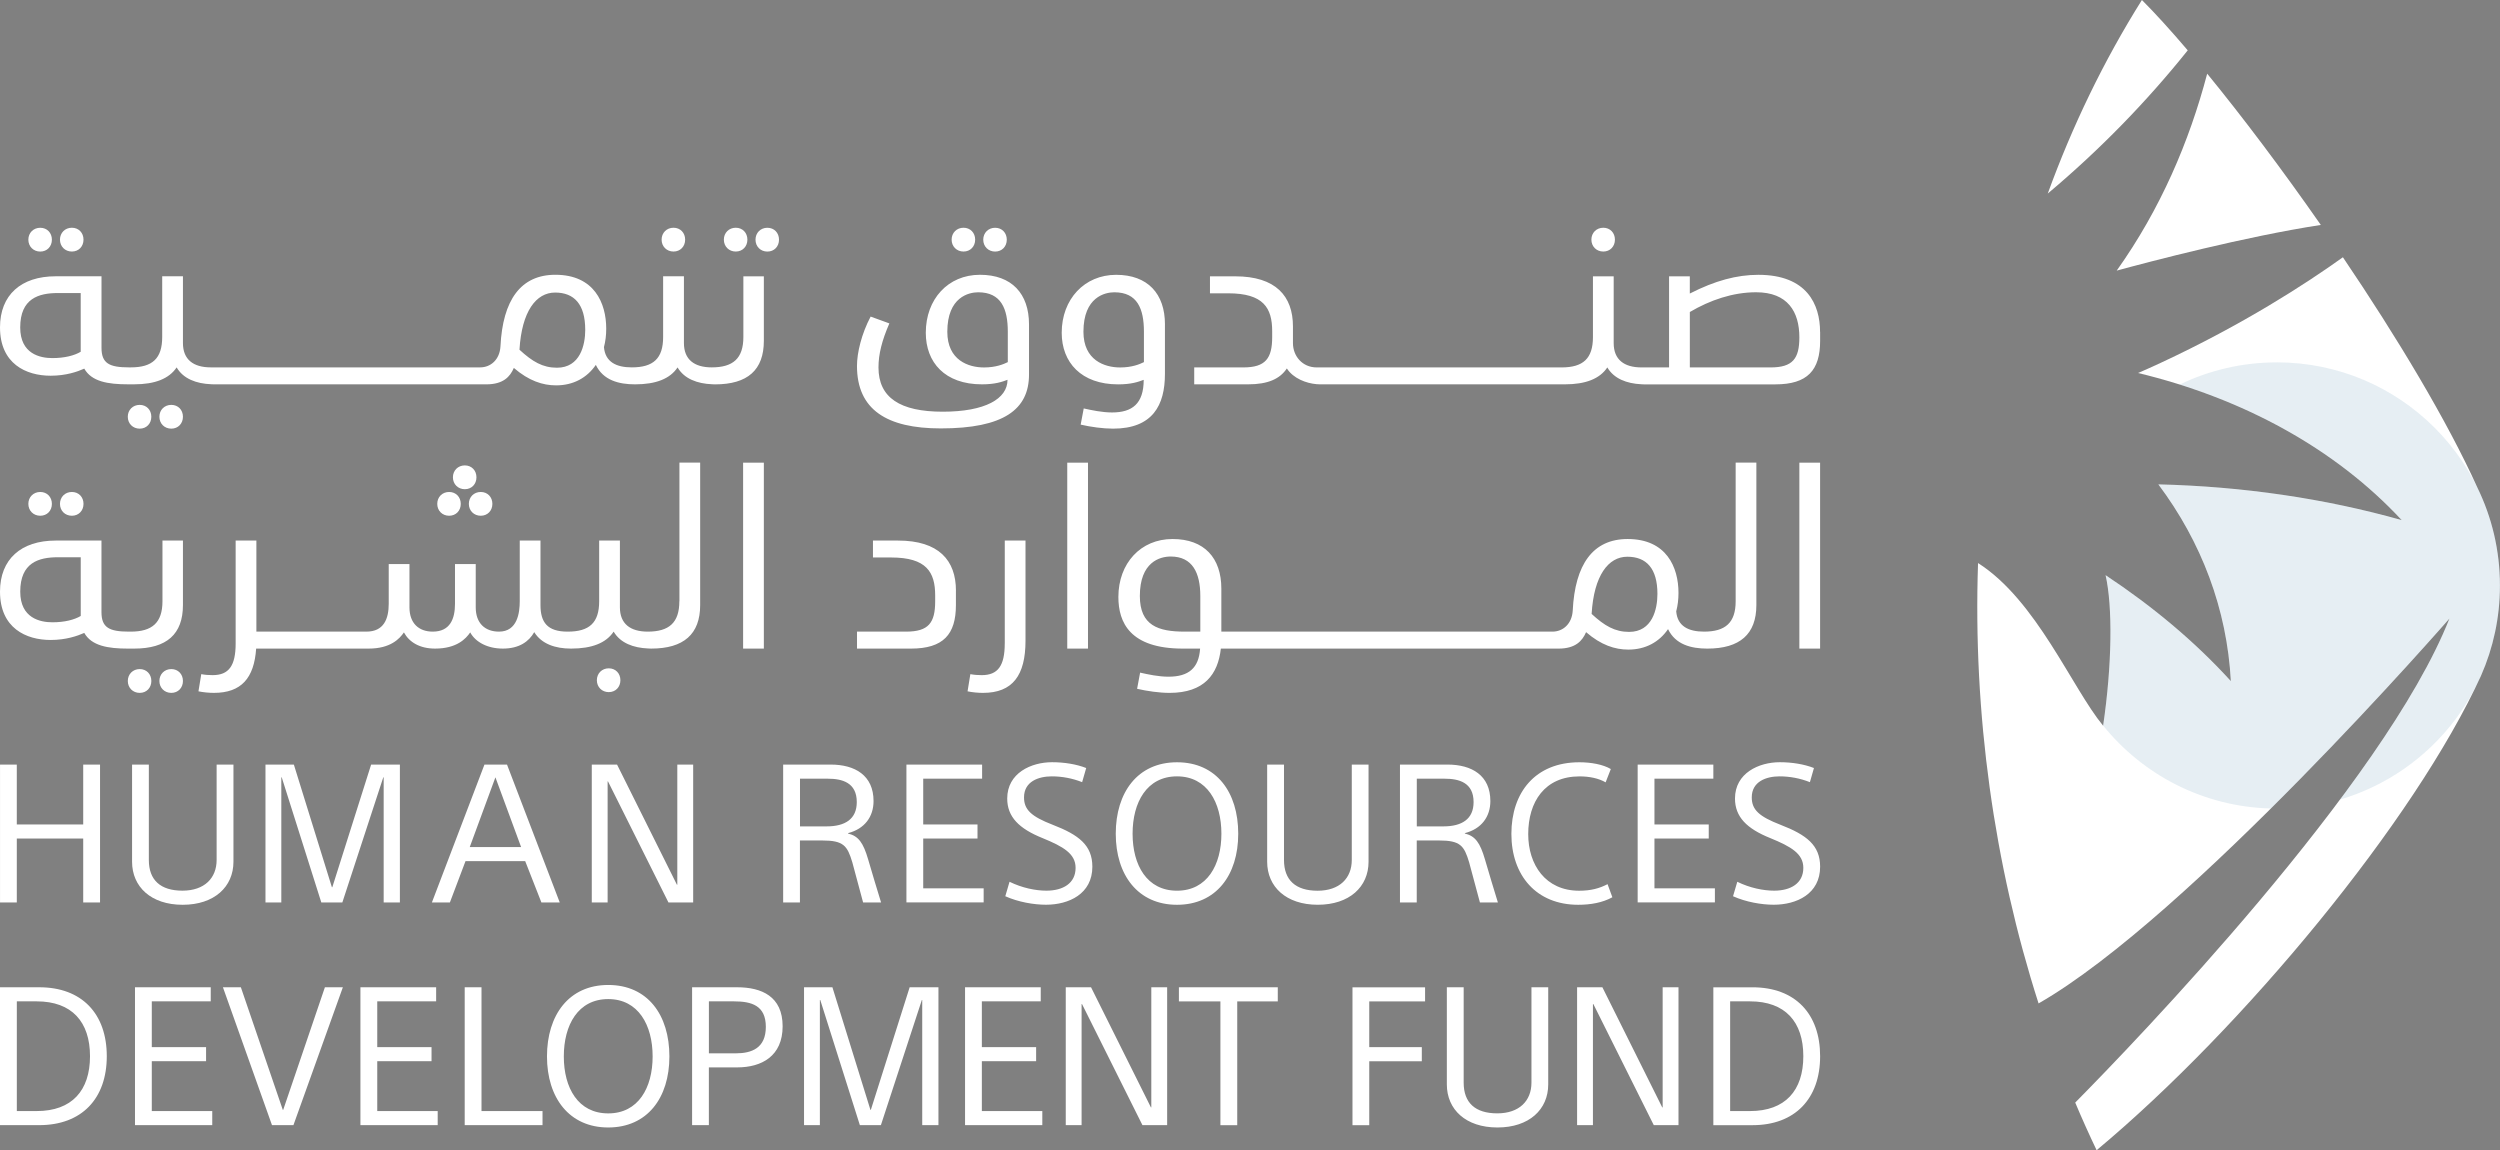 <?xml version="1.0" encoding="UTF-8"?>
<svg id="Layer_1" xmlns="http://www.w3.org/2000/svg" version="1.1" viewBox="0 0 857.11 394.34">
  <rect x="0" y="0" width="857.11" height="394.34" fill="#808080" stroke="none"/>
  <!-- Generator: Adobe Illustrator 29.5.0, SVG Export Plug-In . SVG Version: 2.1.0 Build 137)  -->
  <defs>
    <style>
      .st0 {
        fill: #005187;
        isolation: isolate;
        opacity: .1;
      }

      .st1 {
        fill: #fff;
      }
    </style>
  </defs>
  <path class="st1" d="M13.8,176.82c-2.34,0-4.08-1.74-4.08-4.07s1.74-4.08,4.08-4.08,3.99,1.73,3.99,4.08-1.65,4.07-3.99,4.07M28.63,172.75c0-2.35-1.65-4.08-3.99-4.08s-4.08,1.73-4.08,4.08,1.74,4.07,4.08,4.07,3.99-1.74,3.99-4.07M58.73,229.39c-2.34,0-4.08,1.74-4.08,4.08s1.74,4.08,4.08,4.08,3.99-1.74,3.99-4.08-1.65-4.08-3.99-4.08M47.9,229.39c-2.34,0-4.08,1.74-4.08,4.08s1.74,4.08,4.08,4.08,3.99-1.74,3.99-4.08-1.65-4.08-3.99-4.08M45.98,222.37h-2.08c-6.95,0-12.5-.96-15.01-5.38-2.34,1.03-6.24,2.42-11.54,2.42C8.94,219.41,0,215.34,0,202.84,0,191.74,7.2,185.33,19.09,185.33h15.7v24.55c0,5.29,2.69,6.67,9.37,6.67h.69c7.29,0,10.85-3.03,10.85-10.41v-20.81h7.02v22.12c0,9.97-5.55,14.92-16.74,14.92M27.68,191.05h-7.81c-6.6,0-12.93,1.83-12.93,11.8,0,9.11,6.86,10.5,11.03,10.5s7.54-.87,9.71-2.17v-20.13h0ZM159.36,159.56c-2.34,0-4.08,1.74-4.08,4.08s1.74,4.08,4.08,4.08,3.99-1.74,3.99-4.08-1.65-4.08-3.99-4.08M149.91,172.75c0,2.33,1.72,4.07,4.07,4.07s3.99-1.74,3.99-4.07-1.64-4.08-3.99-4.08-4.07,1.73-4.07,4.08M160.74,172.75c0,2.33,1.74,4.07,4.08,4.07s3.99-1.74,3.99-4.07-1.65-4.08-3.99-4.08-4.08,1.73-4.08,4.08M208.71,229.13c-2.34,0-4.08,1.74-4.08,4.08s1.74,4.08,4.08,4.08,3.99-1.74,3.99-4.08-1.65-4.08-3.99-4.08M232.91,206.14c0,7.38-3.55,10.41-10.84,10.41-5.98,0-9.54-2.69-9.54-8.32v-22.9h-7.11v20.81c0,7.38-3.37,10.41-10.75,10.41h-.09c-6.94,0-9.28-3.21-9.28-9.1v-22.12h-7.11v20.81c0,3.9-.78,10.41-7.11,10.41-4.77,0-7.98-2.86-7.98-8.32v-14.84h-7.11v13.62c0,5.12-1.65,9.54-7.63,9.54-4.77,0-7.98-2.86-7.98-8.32v-14.84h-7.11v13.62c0,5.12-1.65,9.54-7.64,9.54h-37.73v-31.22h-7.11v35.3c0,7.63-2.34,10.84-7.89,10.84-1.3,0-2.61-.09-3.9-.34l-.96,5.89c1.65.35,3.65.53,5.3.53,9.37,0,13.79-5.04,14.48-15.18h38.6c7.47,0,10.59-3.39,12.06-5.55,1.83,3.37,5.46,5.55,10.68,5.55,7.45,0,10.57-3.39,12.05-5.55,1.83,3.37,5.99,5.55,11.19,5.55,5.64,0,8.94-2.43,10.76-5.64,2.52,4.08,7.28,5.64,12.58,5.64h.08c7.1,0,11.96-1.91,14.57-5.82,2.28,3.92,6.79,5.58,11.85,5.78l.99.04c11.19,0,16.82-4.95,16.82-14.92v-48.85h-7.11v47.54h-.03ZM254.77,222.37h7.11v-63.75h-7.11v63.75Z"/>
  <path class="st1" d="M327.73,202.5v4.95c0,10.06-4.33,14.92-15.43,14.92h-18.48v-5.82h16.83c7.72,0,9.97-3.03,9.97-10.41v-1.99c0-7.98-2.95-13.02-15.09-13.02h-6.24v-5.8h8.6c13.96,0,19.85,6.76,19.85,17.17M344.47,220.63c0,7.63-2.34,10.84-7.89,10.84-1.3,0-2.61-.09-3.9-.34l-.96,5.89c1.65.35,3.65.53,5.3.53,10.15,0,14.57-5.99,14.57-17.88v-34.34h-7.11v35.3h-.01ZM365.9,222.37h7.11v-63.75h-7.11v63.75ZM595.05,158.6h7.11v48.85c0,9.97-5.64,14.92-16.83,14.92-5.55,0-10.93-1.4-13.45-6.68-3.03,4.43-7.72,7.02-13.61,7.02-4.61,0-9.38-1.56-14.49-5.98-1.31,3.03-3.65,5.64-9.45,5.64h-115.77c-.96,8.76-5.64,15.18-17.61,15.18-3.47,0-7.73-.62-11.1-1.4l1.03-5.55c2.69.62,6.33,1.4,9.72,1.4,6.94,0,10.41-2.96,10.85-9.63h-5.9c-18.13,0-22.12-8.94-22.12-17.7,0-11.53,7.63-19.87,18.56-19.87s16.74,6.51,16.74,17.01v14.74h113.53c3.55,0,6.67-2.61,6.94-7.2.78-15.88,6.94-24.55,18.82-24.55,13.36,0,17.44,9.72,17.44,18.48,0,2.25-.26,4.33-.78,6.33.43,5.11,4.24,6.94,9.54,6.94,7.29,0,10.84-3.03,10.84-10.41v-47.54h0ZM411.52,204.33c0-7.91-2.68-13.53-10.15-13.53-3.73,0-10.58,1.9-10.58,13.53,0,10.15,6.33,12.22,15.35,12.22h5.38v-12.22h0ZM568.24,203.62c0-8.76-3.81-12.75-10.32-12.75s-11.46,6.42-12.24,19.61c4.43,4.08,7.98,6.16,12.84,6.16,7.98,0,9.72-7.81,9.72-13.02M616.9,222.37h7.11v-63.75h-7.11v63.75Z"/>
  <path class="st1" d="M.01,262.14h5.75v20.52h22.77v-20.52h5.77v47.27h-5.77v-21.92H5.76v21.92H.01v-47.27ZM80.04,295.43c0,8.61-6.56,14.77-17.41,14.77s-17.35-6.16-17.35-14.77v-33.3h5.75v32.71c0,6.89,3.98,10.52,11.52,10.52s11.72-4.31,11.72-10.52v-32.71h5.77v33.3ZM113.79,304.18h.14l13.31-42.05h9.86v47.27h-5.56v-42.9h-.13l-14.04,42.9h-7.21l-13.57-42.9h-.14v42.9h-5.43v-47.27h9.73l13.04,42.05ZM154.23,309.41h-6.16l18.02-47.27h7.74l18.08,47.27h-6.29l-5.56-14.18h-20.46l-5.36,14.18h-.01ZM161.05,290.41h17.61l-8.81-23.91-8.8,23.91ZM232.08,303.32h.13v-41.18h5.44v47.27h-8.47l-20.73-41.51h-.13v41.51h-5.43v-47.27h8.67l20.52,41.18Z"/>
  <path class="st1" d="M268.51,262.13h16.29c8.33,0,14.69,3.71,14.69,12.51,0,5.36-3.05,9.54-8.74,10.99v.14c3.58.86,5.22,3.17,6.89,8.88,1.52,5.22,2.85,9.59,4.43,14.75h-6.16c-1.06-3.76-2.78-10.52-3.7-13.77-1.72-5.69-2.98-7.48-10.34-7.48h-7.62v21.25h-5.75v-47.27h0ZM274.26,283.32h9.14c6.36,0,10.34-2.52,10.34-8.33,0-6.68-4.97-8.02-9.93-8.02h-9.54v16.35h-.01ZM310.76,262.13h25.95v4.83h-20.19v15.7h18.61v4.83h-18.61v17.07h20.72v4.83h-26.48v-47.27h0ZM371.01,268.16c-3.31-1.32-6.89-1.99-10.4-1.99-4.51,0-9.53,1.72-9.53,7.21,0,4.24,2.52,6.56,9.86,9.4,8.94,3.45,13.57,7.02,13.57,14.36,0,9.34-8.07,13.04-15.89,13.04-4.17,0-9.53-.92-13.96-2.91l1.45-4.96c4.31,2.11,8.94,3.05,12.65,3.05,5.69,0,10-2.52,10-7.82,0-4.83-4.17-7.28-11.32-10.2-8.08-3.25-12.12-7.28-12.12-13.57,0-8.74,8.21-12.45,15.36-12.45,4.18,0,8.35.67,11.72,1.99l-1.39,4.83v.02h0ZM403.53,310.2c-13.38,0-21-10.2-21-24.36s7.49-24.5,21-24.5,20.99,10.26,20.99,24.5-7.62,24.36-20.99,24.36M403.53,266.17c-10.34,0-15.23,8.88-15.23,19.66s4.9,19.54,15.23,19.54,15.22-8.81,15.22-19.54-4.9-19.66-15.22-19.66M469.2,295.44c0,8.6-6.56,14.75-17.41,14.75s-17.35-6.16-17.35-14.75v-33.31h5.77v32.71c0,6.89,3.97,10.54,11.52,10.54s11.72-4.31,11.72-10.54v-32.71h5.75v33.31ZM479.98,262.13h16.29c8.33,0,14.69,3.71,14.69,12.51,0,5.36-3.05,9.54-8.74,10.99v.14c3.58.86,5.22,3.17,6.89,8.88,1.52,5.22,2.85,9.59,4.43,14.75h-6.16c-1.06-3.76-2.78-10.52-3.7-13.77-1.72-5.69-2.98-7.48-10.34-7.48h-7.62v21.25h-5.75v-47.27h.01ZM485.73,283.32h9.14c6.36,0,10.34-2.52,10.34-8.33,0-6.68-4.97-8.02-9.93-8.02h-9.54v16.35h-.01ZM550.49,268.23c-2.39-1.39-5.56-2.05-8.94-2.05-11.98,0-17.61,8.74-17.61,19.8,0,10.45,5.89,19.4,17.47,19.4,4.04,0,6.95-.81,9.73-2.25l1.65,4.49c-3.37,1.86-7.48,2.58-11.71,2.58-14.36,0-22.91-10.06-22.91-24.3s8.21-24.56,23.3-24.56c3.98,0,8.08.73,10.79,2.32l-1.78,4.57h.01ZM561.46,262.13h25.95v4.83h-20.19v15.7h18.61v4.83h-18.61v17.07h20.72v4.83h-26.48v-47.27h0ZM620.51,268.16c-3.31-1.32-6.89-1.99-10.4-1.99-4.49,0-9.53,1.72-9.53,7.21,0,4.24,2.52,6.56,9.87,9.4,8.93,3.45,13.57,7.02,13.57,14.36,0,9.34-8.08,13.04-15.9,13.04-4.17,0-9.53-.92-13.96-2.91l1.46-4.96c4.29,2.11,8.93,3.05,12.64,3.05,5.69,0,10-2.52,10-7.82,0-4.83-4.17-7.28-11.32-10.2-8.08-3.25-12.11-7.28-12.11-13.57,0-8.74,8.21-12.45,15.36-12.45,4.17,0,8.33.67,11.71,1.99l-1.38,4.83v.02h0Z"/>
  <path class="st1" d="M0,338.48h13.45c14.63,0,23.16,9.08,23.16,23.64s-8.6,23.63-23.16,23.63H0v-47.27ZM5.77,380.92h6.82c12.05,0,18.27-7.02,18.27-18.8s-6.22-18.81-18.27-18.81h-6.82v37.6h0ZM46.29,338.48h25.96v4.83h-20.21v15.69h18.61v4.83h-18.61v17.08h20.73v4.83h-26.49v-47.27h.01ZM76.42,338.48h6.16l14.38,42.04h.13l14.3-42.04h6.16l-16.95,47.27h-7.35l-16.82-47.27h-.01ZM123.57,338.48h25.96v4.83h-20.19v15.69h18.61v4.83h-18.61v17.08h20.72v4.83h-26.49v-47.27h0ZM159.33,338.48h5.75v42.44h20.92v4.83h-26.68v-47.27h0ZM208.53,386.55c-13.38,0-21-10.2-21-24.36s7.49-24.5,21-24.5,20.97,10.26,20.97,24.5-7.6,24.36-20.97,24.36M208.53,342.53c-10.34,0-15.23,8.86-15.23,19.66s4.9,19.53,15.23,19.53,15.22-8.8,15.22-19.53-4.9-19.66-15.22-19.66M237.28,338.48h15.42c8.41,0,15.62,3.11,15.62,13.37s-7.21,14.1-15.56,14.1h-9.73v19.8h-5.75v-47.27h0ZM243.04,361.13h9.2c5.5,0,10.32-1.8,10.32-9.08s-4.82-8.74-10.91-8.74h-8.61v17.81h0ZM298.43,380.52h.13l13.31-42.04h9.87v47.27h-5.56v-42.9h-.13l-14.04,42.9h-7.21l-13.57-42.9h-.14v42.9h-5.43v-47.27h9.73l13.04,42.04ZM330.86,338.48h25.95v4.83h-20.19v15.69h18.61v4.83h-18.61v17.08h20.73v4.83h-26.49v-47.27h0ZM394.59,379.66h.13v-41.18h5.43v47.27h-8.47l-20.72-41.52h-.14v41.52h-5.43v-47.27h8.67l20.53,41.18ZM418.42,343.32h-14.24v-4.83h33.9v4.83h-13.9v42.44h-5.77v-42.44h0Z"/>
  <path class="st1" d="M463.69,338.49h24.89v4.83h-19.14v15.69h18.02v4.83h-18.02v21.92h-5.75v-47.27ZM530.8,371.78c0,8.61-6.55,14.77-17.41,14.77s-17.35-6.16-17.35-14.77v-33.3h5.77v32.71c0,6.89,3.97,10.52,11.52,10.52s11.72-4.31,11.72-10.52v-32.71h5.75v33.3h0ZM569.89,379.66h.14v-41.18h5.43v47.27h-8.47l-20.72-41.52h-.14v41.52h-5.43v-47.27h8.67l20.52,41.18h0ZM587.41,338.49h13.43c14.63,0,23.18,9.08,23.18,23.63s-8.61,23.64-23.18,23.64h-13.43v-47.27h0ZM593.17,380.92h6.82c12.05,0,18.27-7.02,18.27-18.81s-6.22-18.8-18.27-18.8h-6.82v37.6h0Z"/>
  <path class="st1" d="M51.88,142.88c0-2.34-1.65-4.07-3.99-4.07s-4.08,1.72-4.08,4.07,1.74,4.08,4.08,4.08,3.99-1.74,3.99-4.08M58.73,146.96c2.34,0,3.99-1.74,3.99-4.08s-1.65-4.07-3.99-4.07-4.08,1.72-4.08,4.07,1.74,4.08,4.08,4.08M254.86,94.74h7.02v22.12c0,9.98-5.55,14.92-16.74,14.92l-.98-.04c-5.07-.19-9.58-1.86-11.86-5.77-2.59,3.9-7.45,5.8-14.57,5.8-5.55,0-10.93-1.39-13.45-6.67-3.03,4.42-7.72,7.02-13.62,7.02-4.59,0-9.37-1.56-14.49-5.98-1.3,3.03-3.64,5.63-9.45,5.63h-93.32l-1.03-.04c-5.05-.2-9.53-1.86-11.81-5.77-2.61,3.9-7.47,5.8-14.58,5.8h-2.08c-6.94,0-12.49-.94-15.01-5.38-2.34,1.05-6.24,2.43-11.53,2.43-8.42,0-17.36-4.08-17.36-16.57,0-11.1,7.2-17.52,19.09-17.52h15.71v24.55c0,5.3,2.68,6.68,9.37,6.68h.69c7.38,0,10.75-3.03,10.75-10.41v-20.82h7.11v22.9c0,5.64,3.56,8.33,9.54,8.33h92.38c3.55,0,6.68-2.61,6.94-7.2.78-15.88,6.94-24.55,18.82-24.55,13.36,0,17.44,9.72,17.44,18.48,0,2.25-.25,4.33-.78,6.33.44,5.11,4.25,6.94,9.54,6.94,7.38,0,10.75-3.03,10.75-10.41v-20.82h7.13v22.9c0,5.64,3.55,8.33,9.53,8.33,7.29,0,10.85-3.03,10.85-10.41v-20.82.02h0ZM27.67,100.47h-7.81c-6.58,0-12.93,1.83-12.93,11.8,0,9.11,6.86,10.5,11.03,10.5s7.54-.87,9.71-2.17v-20.13h0ZM200.64,113.05c0-8.76-3.81-12.75-10.32-12.75s-11.44,6.42-12.22,19.6c4.42,4.08,7.98,6.17,12.84,6.17,7.98,0,9.71-7.81,9.71-13.02M9.72,82.17c0-2.34,1.74-4.08,4.08-4.08s3.99,1.74,3.99,4.08-1.65,4.08-3.99,4.08-4.08-1.74-4.08-4.08M24.64,86.24c2.34,0,3.99-1.74,3.99-4.08s-1.65-4.08-3.99-4.08-4.08,1.74-4.08,4.08,1.74,4.08,4.08,4.08M230.91,86.24c2.34,0,3.99-1.74,3.99-4.08s-1.65-4.08-3.99-4.08-4.08,1.74-4.08,4.08,1.74,4.08,4.08,4.08M263.09,78.09c-2.34,0-4.07,1.74-4.07,4.08s1.72,4.08,4.07,4.08,3.99-1.74,3.99-4.08-1.65-4.08-3.99-4.08M252.25,86.24c2.34,0,3.99-1.74,3.99-4.08s-1.65-4.08-3.99-4.08-4.08,1.74-4.08,4.08,1.74,4.08,4.08,4.08"/>
  <path class="st1" d="M352.79,128.41c0,11.97-8.67,18.47-30.26,18.47-18.48,0-28.72-6.41-28.72-21.43,0-4.51,1.56-11,4.68-16.91l6.42,2.34c-2.52,5.8-3.73,10.5-3.73,15.09,0,10.41,7.45,15.18,22.03,15.18s22.21-4.43,22.21-10.94c-1.83.7-4.26,1.56-8.76,1.56-12.75,0-19.26-7.54-19.26-17.69,0-11.53,7.63-19.87,18.57-19.87s16.82,6.51,16.82,17v17.2h0ZM345.52,113.74c0-7.89-2.27-13.53-10.16-13.53-3.12,0-10.58,1.56-10.58,13.53,0,9.81,7.29,12.24,12.58,12.24,4.08,0,6.76-1.13,8.16-1.83v-10.41ZM399.39,111.22v17.01c0,10.66-4.17,18.73-17.79,18.73-3.47,0-7.72-.6-11.1-1.38l1.05-5.55c2.68.6,6.33,1.38,9.71,1.38,6.86,0,10.85-2.95,10.85-11.19-1.83.7-4.26,1.56-8.76,1.56-12.66,0-19.35-7.54-19.35-17.69,0-11.53,7.81-19.87,18.66-19.87s16.74,6.51,16.74,17M392.19,113.74c0-7.89-2.25-13.53-10.16-13.53-3.12,0-10.58,1.56-10.58,13.53,0,9.81,7.29,12.24,12.58,12.24,4.08,0,6.76-1.13,8.16-1.83v-10.41ZM624.02,113.83v3.03c0,10.07-4.33,14.92-15.35,14.92h-45.11l-.87-.04c-4.97-.24-9.38-1.91-11.63-5.77-2.59,3.9-7.45,5.8-14.57,5.8h-83.94l-1.2-.06c-3.46-.3-7.92-1.91-10.16-5.39-2.35,3.55-6.43,5.45-13.28,5.45h-18.48v-5.8h16.83c7.64,0,9.9-3.12,9.9-10.41v-2c0-7.97-2.96-13-15.09-13h-6.24v-5.82h8.67c13.87,0,19.78,6.77,19.78,17.18v5.72c0,4.43,3.21,8.33,8.15,8.33h83.94c7.38,0,10.76-3.03,10.76-10.41v-20.82h7.11v22.9c0,5.64,3.55,8.33,9.54,8.33h9.45v-31.23h7.11v5.9c8.67-4.43,16.13-6.42,23.5-6.42,16.66,0,21.16,10.15,21.16,19.6M616.9,115.65c0-8.76-3.99-15.45-14.83-15.45-7.98,0-15.79,2.69-22.72,6.77v19h27.67c7.63,0,9.88-3.03,9.88-10.32M337.1,82.17c0-2.34,1.74-4.08,4.08-4.08s3.99,1.74,3.99,4.08-1.65,4.08-3.99,4.08-4.08-1.74-4.08-4.08M330.34,86.24c2.34,0,3.99-1.74,3.99-4.08s-1.65-4.08-3.99-4.08-4.08,1.74-4.08,4.08,1.74,4.08,4.08,4.08M549.68,86.24c2.34,0,3.99-1.74,3.99-4.08s-1.65-4.08-3.99-4.08-4.08,1.74-4.08,4.08,1.74,4.08,4.08,4.08"/>
  <path class="st1" d="M711.49,378c19.71-19.95,105.86-109.1,128.28-165.93,0,0-89.04,102.26-140.86,131.95-15.33-47.79-22.5-99.52-20.75-150.98,20.03,12.73,32.23,42.87,42.88,55.76,3.08-20.9,3.29-40.85.84-51.62,16.15,10.69,30.67,22.82,42.95,36.32-1.32-24.67-10.06-47.7-24.86-67.44,28.85.7,57.03,4.8,83.43,12.25-22.74-24.51-54.49-41.8-90.38-50.43,2.37-1.02,4.9-2.14,7.64-3.42,28.49-13.26,49.95-27.21,62.59-36.26,18.59,27.49,35.75,56.05,46.09,78.93,4.97,10.15,7.75,21.57,7.75,33.63,0,10.99-2.32,21.44-6.48,30.89-22.74,49.74-81.64,120.87-131.8,162.69-2.56-5.36-5.01-10.81-7.34-16.34"/>
  <path class="st0" d="M780.6,124.24c-11.93,0-23.23,2.73-33.3,7.6,30.01,9.47,56.44,25.25,76.1,46.45-26.4-7.45-54.57-11.53-83.43-12.25,14.8,19.74,23.54,42.78,24.86,67.45-12.29-13.51-26.79-25.63-42.95-36.32,2.44,10.76,2.24,30.71-.84,51.58,13.62,16.88,34.27,27.83,57.51,28.44,33.5-33.3,61.22-65.14,61.22-65.14-7.28,18.44-21.26,40.3-37.52,62.08,31.71-9.34,54.86-38.65,54.86-73.38,0-42.26-34.26-76.52-76.52-76.52"/>
  <path class="st1" d="M702.06,66.36c8.42-23.15,19.15-45.43,32.28-66.36,4.59,4.59,9.91,10.45,15.71,17.26-14.04,17.55-30.1,34.07-47.99,49.1"/>
  <path class="st1" d="M795.67,77.12c-26.02,4-58.28,12.48-69.97,15.66,15.02-21.11,24.91-44.28,31.02-67.52,12.09,14.77,25.68,32.82,38.95,51.85"/>
</svg>
